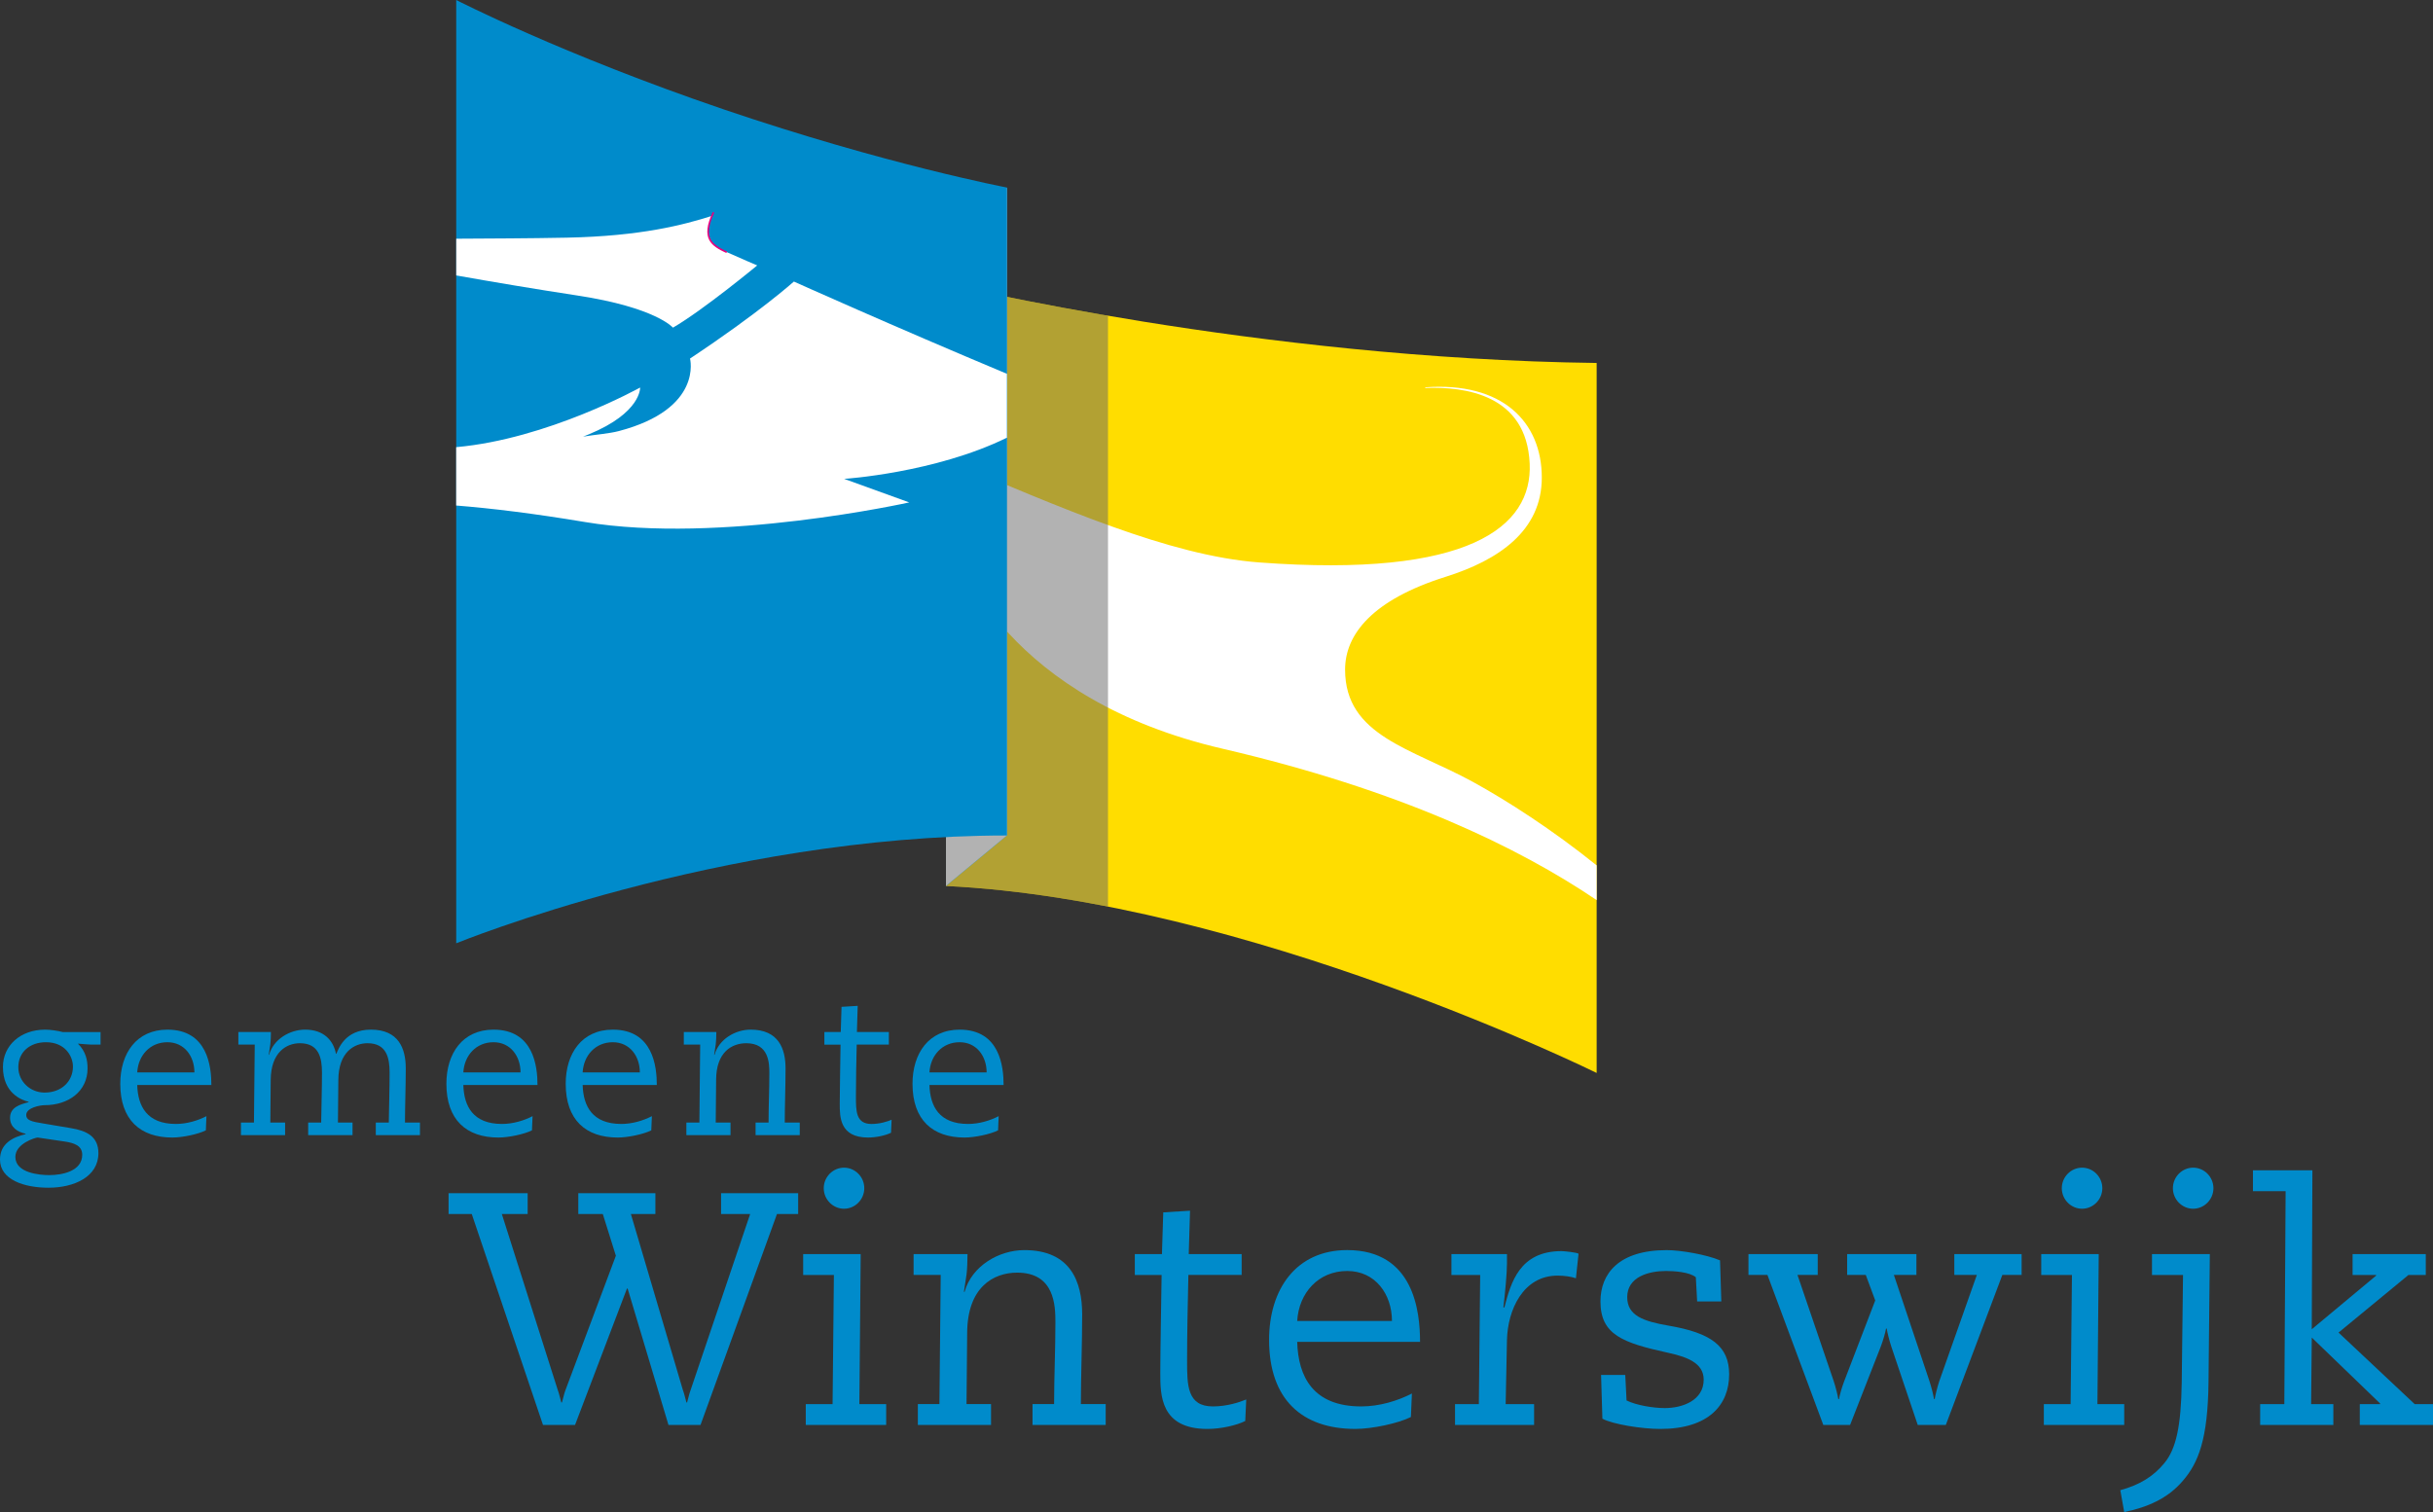 <svg width="148" height="92" viewBox="0 0 148 92" fill="none" xmlns="http://www.w3.org/2000/svg">
<rect x="0" y="0" width="148" height="92" fill="#333333" stroke="none"/>
<path d="M57.543 17.255C57.543 17.255 76.449 21.828 97.125 22.084V65.283C97.125 65.283 75.843 54.778 57.543 53.907V17.255Z" fill="#FFDD00"/>
<path d="M86.697 23.565C91.386 23.22 93.788 25.665 93.788 29.061C93.788 32.306 91.147 34.086 87.942 35.094C83.492 36.494 81.822 38.59 81.822 40.744C81.822 44.782 85.883 45.534 89.609 47.58C91.658 48.706 94.413 50.469 97.124 52.653V54.766C92.367 51.548 85.16 48.059 74.373 45.556C61.462 42.56 58.22 34.351 57.562 32.098L57.566 27.972C64.522 30.881 71.124 33.813 76.597 34.221C89.381 35.174 93.225 32.058 93.051 28.205C92.862 23.998 89.112 23.519 86.697 23.605V23.565Z" fill="white"/>
<path opacity="0.5" d="M57.543 17.252V53.906C60.78 54.059 64.111 54.515 67.4 55.161V19.213C61.365 18.18 57.543 17.252 57.543 17.252Z" fill="#676767"/>
<path d="M61.25 50.834L57.543 53.904V14.492L61.25 11.421V50.834Z" fill="#008BCB"/>
<path d="M61.25 50.834L57.543 53.904V14.492L61.25 11.421V50.834Z" fill="#B2B2B2"/>
<path d="M27.752 0V57.394C27.752 57.394 43.794 50.834 61.251 50.834V11.41C61.251 11.41 53.862 10.003 44.021 6.655C34.18 3.307 27.752 0 27.752 0Z" fill="#008BCB"/>
<path d="M40.936 19.936C42.776 18.868 46.062 16.149 46.062 16.149C46.062 16.149 45.086 15.736 43.942 15.223C42.51 14.582 43.324 13.131 43.324 13.131C41.565 13.688 38.985 14.369 34.481 14.46C32.133 14.507 29.858 14.511 27.754 14.524V16.759C29.914 17.143 32.526 17.584 35.119 17.98C39.911 18.711 40.936 19.936 40.936 19.936Z" fill="white"/>
<path d="M48.292 17.131C48.292 17.131 46.186 19.023 41.974 21.815C41.974 21.815 42.787 24.876 37.648 26.227C37.043 26.386 36.222 26.442 35.469 26.567C35.584 26.52 35.7 26.476 35.815 26.428C39.02 25.11 38.939 23.579 38.939 23.579C38.939 23.579 33.322 26.71 27.75 27.207V30.758C29.92 30.931 32.49 31.245 35.574 31.761C43.788 33.134 55.309 30.569 55.309 30.569L51.351 29.137C51.351 29.137 56.871 28.779 61.247 26.633C61.247 26.633 61.249 26.643 61.25 26.649V22.744C54.291 19.83 48.292 17.131 48.292 17.131Z" fill="white"/>
<path d="M44.205 15.351C43.321 14.924 42.647 14.54 43.405 12.917" stroke="#E6007E" stroke-width="0.1"/>
<path d="M28.698 73.867H27.287V72.598H32.097V73.867H30.527L33.926 84.566C34.025 84.828 34.065 85.069 34.144 85.332H34.184C34.264 85.069 34.303 84.828 34.403 84.566L37.464 76.405L36.669 73.867H35.178V72.598H39.868V73.867H38.377L41.537 84.566C41.637 84.828 41.677 85.069 41.756 85.332H41.796C41.875 85.069 41.915 84.828 42.014 84.566L45.632 73.867H43.863V72.598H48.553V73.867H47.263L42.612 86.702H40.664L38.179 78.401H38.139L34.979 86.702H33.031L28.698 73.867Z" fill="#008BCB"/>
<path d="M50.726 77.574H48.857V76.305H52.356L52.276 85.433H53.906V86.702H49.016V85.433H50.646L50.726 77.574ZM51.342 71.046C52.018 71.046 52.575 71.61 52.575 72.295C52.575 72.981 52.018 73.545 51.342 73.545C50.666 73.545 50.109 72.981 50.109 72.295C50.109 71.61 50.666 71.046 51.342 71.046Z" fill="#008BCB"/>
<path d="M62.809 85.431H64.121C64.121 83.82 64.201 82.127 64.201 80.455C64.201 79.448 64.161 77.433 61.875 77.433C60.424 77.433 58.833 78.319 58.833 81.14L58.794 85.431H60.285V86.701H55.833V85.431H57.145L57.224 77.573H55.574V76.304H58.854C58.854 76.707 58.833 77.271 58.794 77.553L58.635 78.601H58.675C59.112 77.029 60.761 76.062 62.311 76.062C65.134 76.062 65.829 77.997 65.829 79.971C65.829 81.744 65.75 83.82 65.75 85.431H67.26V86.701H62.808V85.431H62.809Z" fill="#008BCB"/>
<path d="M69.031 76.304H70.681L70.761 73.766L72.39 73.665L72.311 76.304H75.53V77.573H72.29C72.251 79.305 72.211 81.058 72.211 82.792C72.211 84.283 72.211 85.573 73.782 85.573C74.616 85.573 75.371 85.331 75.809 85.15L75.749 86.459C75.232 86.721 74.278 86.943 73.444 86.943C70.581 86.943 70.581 84.868 70.581 83.538C70.581 82.269 70.641 79.085 70.661 77.574H69.031V76.304Z" fill="#008BCB"/>
<path d="M78.909 81.644C78.969 83.779 79.883 85.573 82.805 85.573C83.918 85.573 85.031 85.23 85.886 84.787L85.826 86.217C85.07 86.599 83.481 86.942 82.446 86.942C79.206 86.942 77.199 85.149 77.199 81.522C77.199 78.46 78.829 76.061 81.95 76.061C86.004 76.061 86.382 79.79 86.382 81.643H78.909V81.644ZM84.673 80.375C84.673 78.742 83.66 77.332 81.951 77.332C80.202 77.332 79.009 78.662 78.909 80.375H84.673Z" fill="#008BCB"/>
<path d="M90.04 77.574H88.291V76.305H91.67V76.869C91.67 77.474 91.551 78.703 91.451 79.549H91.512C91.91 78.018 92.446 76.123 94.99 76.123C95.129 76.123 95.943 76.204 96.023 76.284L95.864 77.775C95.586 77.674 95.148 77.614 94.75 77.614C92.643 77.614 91.709 79.71 91.669 81.543L91.59 85.432H93.319V86.701H88.509V85.432H89.959L90.04 77.574Z" fill="#008BCB"/>
<path d="M104.708 79.186H103.238L103.158 77.715C102.781 77.393 101.827 77.332 101.35 77.332C100.316 77.332 98.984 77.674 98.984 78.924C98.984 80.053 99.977 80.394 101.488 80.656C104.092 81.1 105.185 81.906 105.185 83.619C105.185 85.472 103.952 86.943 100.991 86.943C99.878 86.943 98.109 86.662 97.474 86.319L97.394 83.659H98.865L98.944 85.211C99.56 85.513 100.594 85.674 101.27 85.674C102.343 85.674 103.636 85.211 103.636 83.942C103.636 82.914 102.582 82.552 101.47 82.309C98.727 81.705 97.356 81.222 97.356 79.186C97.356 77.513 98.449 76.063 101.39 76.063C102.245 76.063 103.835 76.344 104.63 76.687L104.708 79.186Z" fill="#008BCB"/>
<path d="M106.359 76.304H110.573V77.573H109.341L111.547 84.04C111.667 84.403 111.786 84.886 111.825 85.128H111.865C111.905 84.886 112.044 84.403 112.183 84.04L114.071 79.124L113.495 77.572H112.362V76.303H116.576V77.572H115.205L117.371 84.039C117.49 84.401 117.609 84.885 117.648 85.127H117.688C117.728 84.885 117.847 84.401 117.966 84.039L120.252 77.572H118.881V76.303H122.976V77.572H121.803L118.365 86.699H116.656L115.046 81.924C114.927 81.562 114.808 81.078 114.768 80.837H114.728C114.689 81.078 114.549 81.562 114.411 81.924L112.542 86.699H110.912L107.514 77.572H106.36V76.304H106.359Z" fill="#008BCB"/>
<path d="M126.037 77.574H124.168V76.305H127.666L127.587 85.433H129.217V86.702H124.327V85.433H125.956L126.037 77.574ZM126.653 71.046C127.328 71.046 127.885 71.61 127.885 72.295C127.885 72.981 127.328 73.545 126.653 73.545C125.977 73.545 125.42 72.981 125.42 72.295C125.42 71.61 125.977 71.046 126.653 71.046Z" fill="#008BCB"/>
<path d="M134.345 84.101C134.305 87.567 133.729 88.997 132.794 90.086C131.86 91.194 130.589 91.718 129.217 92L128.979 90.67C130.151 90.348 130.986 89.843 131.662 89.018C132.377 88.151 132.675 86.761 132.715 84.122L132.794 77.574H130.906V76.305H134.424L134.345 84.101ZM133.41 71.046C134.086 71.046 134.643 71.61 134.643 72.295C134.643 72.981 134.086 73.545 133.41 73.545C132.734 73.545 132.178 72.981 132.178 72.295C132.178 71.61 132.734 71.046 133.41 71.046Z" fill="#008BCB"/>
<path d="M139.035 72.476H137.047V71.207H140.664L140.625 80.878L144.54 77.614V77.574H143.109V76.305H147.561V77.574H146.508L142.254 81.08L146.886 85.433H147.999V86.702H143.547V85.433H144.78V85.392L140.626 81.383L140.586 85.433H141.938V86.702H137.486V85.433H138.956L139.035 72.476Z" fill="#008BCB"/>
<path d="M6.117 63.559H5.565C5.398 63.559 4.906 63.511 4.738 63.498C5.23 63.985 5.326 64.52 5.326 65.007C5.326 66.405 4.162 67.244 2.711 67.244C2.459 67.244 1.596 67.39 1.596 67.84C1.596 68.156 1.884 68.242 2.663 68.363L4.318 68.642C5.278 68.8 5.986 69.153 5.986 70.162C5.986 71.609 4.499 72.266 2.951 72.266C1.463 72.266 0 71.779 0 70.551C0 69.602 0.756 69.189 1.559 69.007V68.982C1.067 68.873 0.612 68.593 0.612 68.009C0.612 67.365 1.235 67.195 1.739 67.061V67.037C1.319 66.939 0.179 66.514 0.179 64.921C0.179 63.621 1.235 62.648 2.746 62.648C3.082 62.648 3.538 62.721 3.814 62.794H6.117V63.559ZM2.291 69.213C2.171 69.213 0.935 69.566 0.935 70.393C0.935 71.365 2.387 71.499 2.998 71.499C3.766 71.499 5.002 71.268 5.002 70.26C5.002 69.7 4.498 69.542 3.946 69.457L2.291 69.213ZM1.115 64.933C1.115 65.809 1.847 66.477 2.71 66.477C3.766 66.477 4.437 65.772 4.437 64.897C4.437 64.288 3.981 63.413 2.794 63.413C1.822 63.413 1.115 64.009 1.115 64.933Z" fill="#008BCB"/>
<path d="M8.348 66.015C8.384 67.304 8.936 68.386 10.699 68.386C11.37 68.386 12.043 68.179 12.558 67.912L12.522 68.775C12.066 69.007 11.107 69.213 10.483 69.213C8.528 69.213 7.316 68.131 7.316 65.943C7.316 64.095 8.3 62.648 10.183 62.648C12.63 62.648 12.858 64.897 12.858 66.016H8.348V66.015ZM11.826 65.249C11.826 64.265 11.214 63.413 10.182 63.413C9.127 63.413 8.407 64.216 8.348 65.249H11.826Z" fill="#008BCB"/>
<path d="M14.656 68.301H15.448L15.496 63.559H14.5V62.793H16.479C16.479 63.036 16.467 63.376 16.443 63.547L16.347 64.179H16.37C16.634 63.23 17.63 62.647 18.566 62.647C19.693 62.647 20.281 63.304 20.437 64.118H20.46C20.58 63.851 20.964 62.647 22.56 62.647C24.263 62.647 24.683 63.814 24.683 65.006C24.683 66.076 24.635 67.328 24.635 68.3H25.546V69.066H22.86V68.3H23.651C23.663 67.279 23.7 66.27 23.7 65.261C23.7 64.349 23.507 63.474 22.356 63.474C21.552 63.474 20.593 64.009 20.581 65.711L20.557 68.301H21.445V69.067H18.746V68.301H19.538C19.55 67.28 19.586 66.27 19.586 65.262C19.586 64.35 19.394 63.474 18.242 63.474C17.438 63.474 16.479 64.01 16.467 65.712L16.444 68.302H17.343V69.068H14.657V68.301H14.656Z" fill="#008BCB"/>
<path d="M28.185 66.015C28.222 67.304 28.773 68.386 30.537 68.386C31.208 68.386 31.88 68.179 32.396 67.912L32.36 68.775C31.904 69.007 30.944 69.213 30.321 69.213C28.366 69.213 27.154 68.131 27.154 65.943C27.154 64.095 28.138 62.648 30.021 62.648C32.468 62.648 32.696 64.897 32.696 66.016H28.185V66.015ZM31.664 65.249C31.664 64.265 31.052 63.413 30.02 63.413C28.965 63.413 28.245 64.216 28.185 65.249H31.664Z" fill="#008BCB"/>
<path d="M35.443 66.015C35.48 67.304 36.031 68.386 37.794 68.386C38.466 68.386 39.138 68.179 39.654 67.912L39.618 68.775C39.162 69.007 38.202 69.213 37.579 69.213C35.623 69.213 34.412 68.131 34.412 65.943C34.412 64.095 35.396 62.648 37.279 62.648C39.725 62.648 39.954 64.897 39.954 66.016H35.443V66.015ZM38.922 65.249C38.922 64.264 38.31 63.413 37.278 63.413C36.222 63.413 35.503 64.216 35.443 65.249H38.922Z" fill="#008BCB"/>
<path d="M45.96 68.301H46.752C46.752 67.329 46.8 66.307 46.8 65.298C46.8 64.69 46.776 63.474 45.397 63.474C44.522 63.474 43.562 64.009 43.562 65.711L43.538 68.301H44.438V69.067H41.752V68.301H42.544L42.592 63.559H41.596V62.793H43.575C43.575 63.036 43.563 63.376 43.538 63.547L43.442 64.179H43.467C43.73 63.23 44.726 62.647 45.662 62.647C47.366 62.647 47.785 63.814 47.785 65.006C47.785 66.076 47.737 67.328 47.737 68.3H48.649V69.066H45.962V68.301H45.96Z" fill="#008BCB"/>
<path d="M50.147 62.793H51.143L51.191 61.261L52.174 61.2L52.126 62.793H54.07V63.559H52.114C52.09 64.605 52.066 65.662 52.066 66.709C52.066 67.609 52.066 68.387 53.014 68.387C53.518 68.387 53.974 68.241 54.237 68.131L54.201 68.921C53.889 69.079 53.313 69.213 52.809 69.213C51.082 69.213 51.082 67.961 51.082 67.159C51.082 66.393 51.119 64.471 51.13 63.56H50.147V62.793H50.147Z" fill="#008BCB"/>
<path d="M56.539 66.015C56.575 67.304 57.127 68.386 58.89 68.386C59.562 68.386 60.234 68.179 60.749 67.912L60.713 68.775C60.258 69.007 59.298 69.213 58.675 69.213C56.719 69.213 55.508 68.131 55.508 65.943C55.508 64.095 56.492 62.648 58.375 62.648C60.821 62.648 61.049 64.897 61.049 66.016H56.539V66.015ZM60.017 65.249C60.017 64.265 59.406 63.413 58.374 63.413C57.318 63.413 56.599 64.216 56.539 65.249H60.017Z" fill="#008BCB"/>
</svg>
